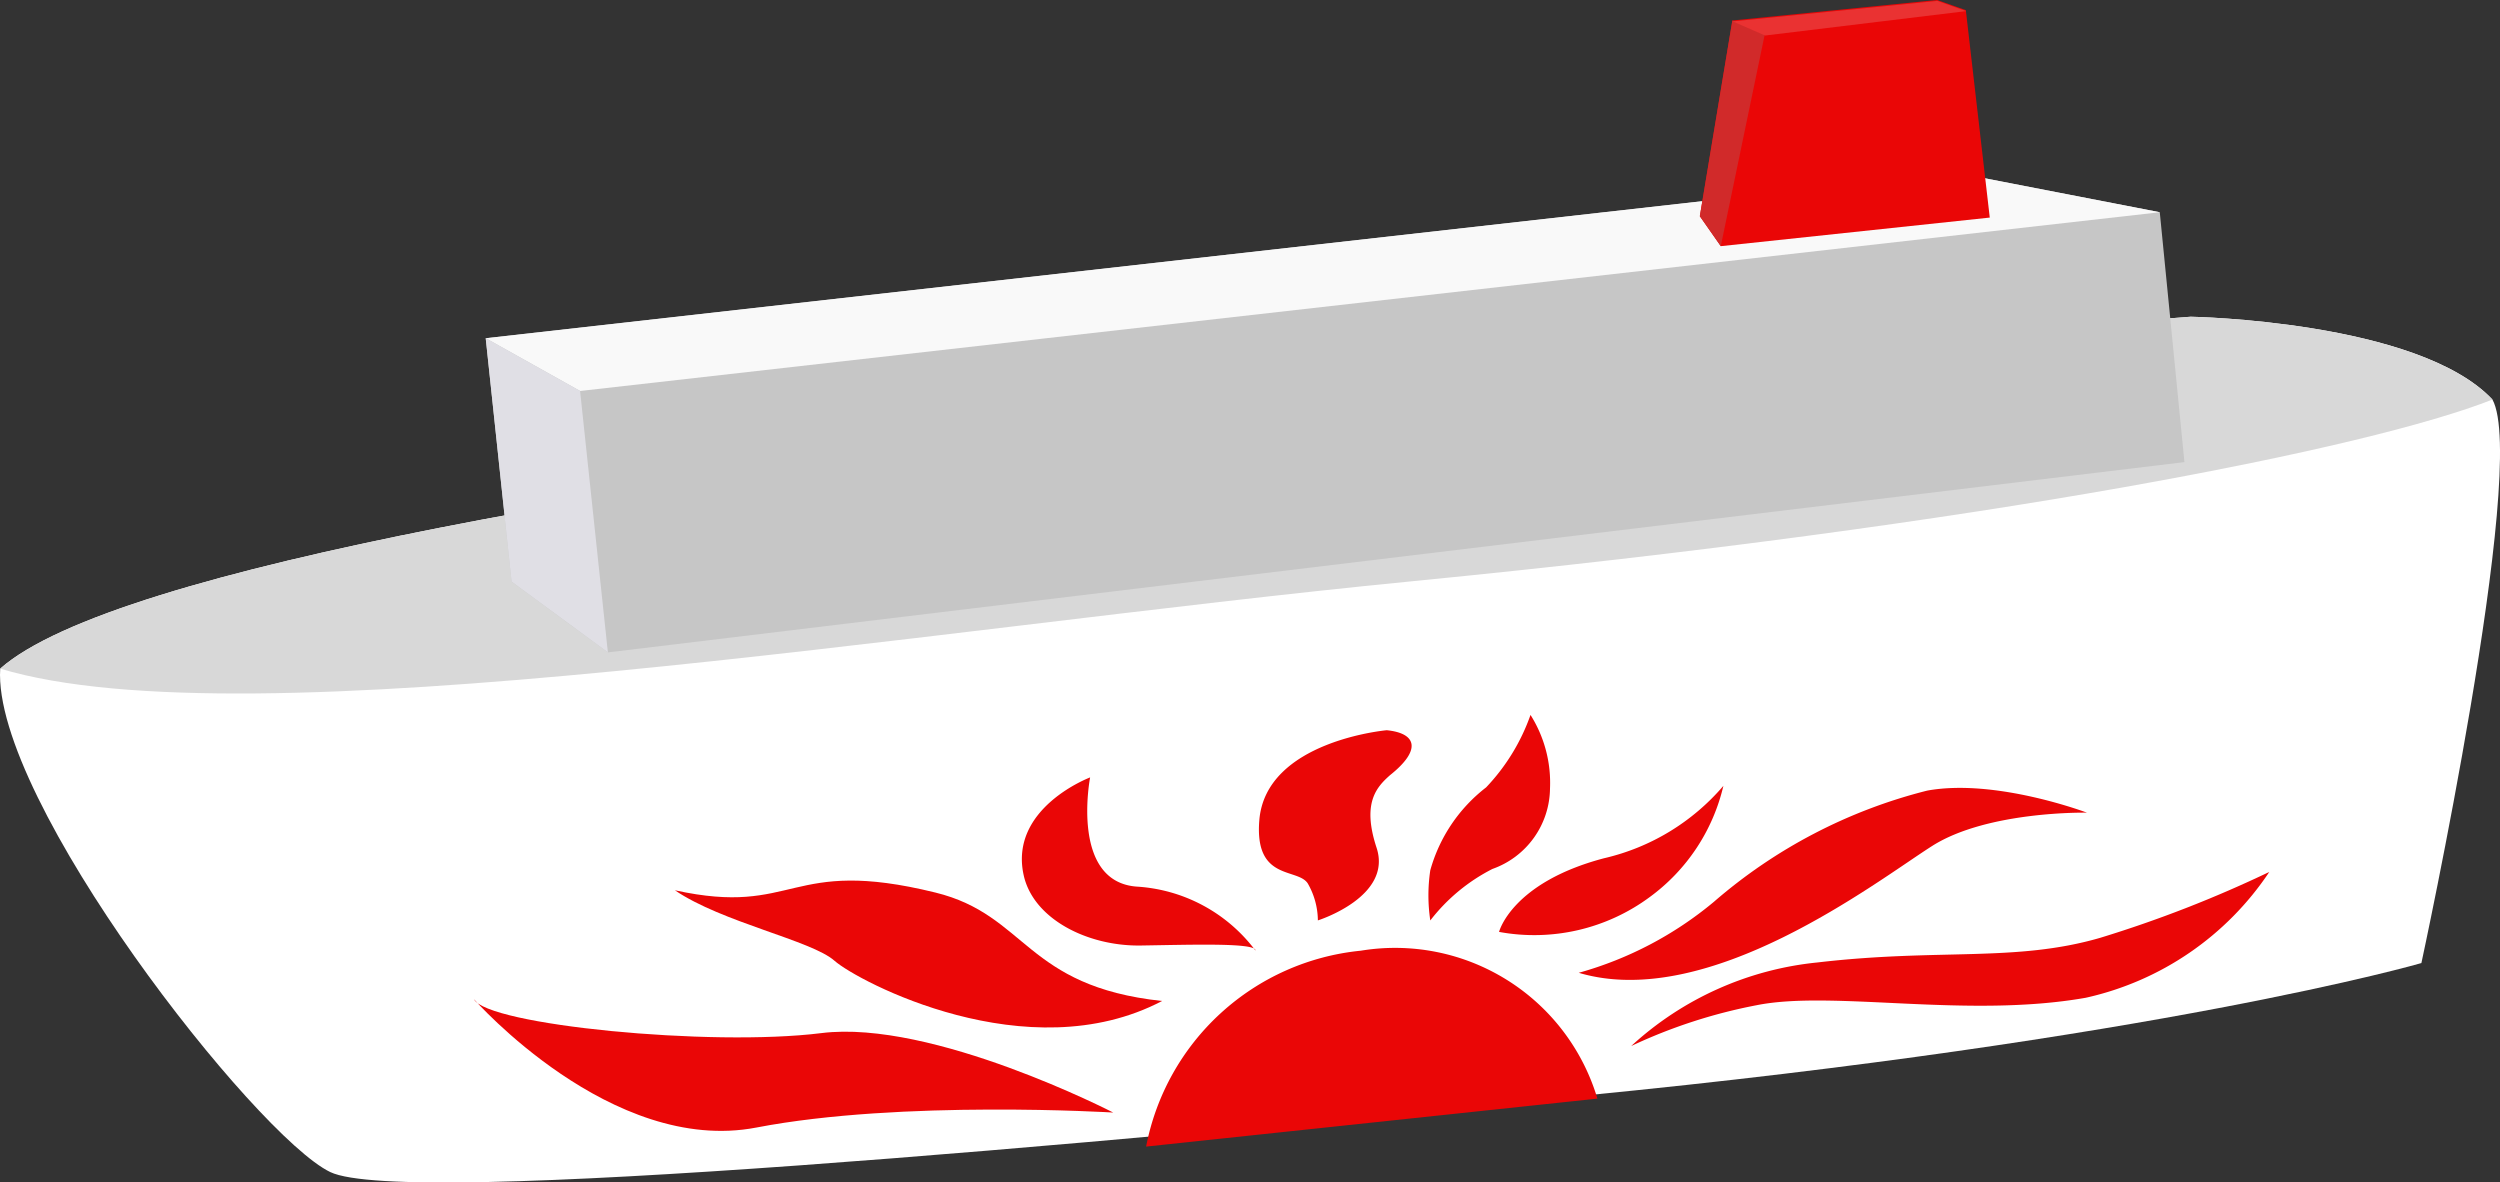 <svg xmlns="http://www.w3.org/2000/svg" width="92.198" height="43.609" viewBox="0 0 92.198 43.609">
  <rect x="0" y="0" width="92.198" height="43.609" fill="#333333" stroke="none"/>
  <g id="グループ_18652" data-name="グループ 18652" transform="translate(-529.689 -473.358)"><path id="パス_14357" data-name="パス 14357" d="M610.477 485.039s-72.3 5.474-80.781 12.978c-.3 4.84 9.433 17.247 12.171 18.565s27.893-1.026 46.168-2.814c21.268-2.08 30.953-4.893 30.953-4.893s3.971-18.342 2.619-20.785c-2.737-2.904-11.13-3.051-11.13-3.051Z" fill="#fff"/><g id="グループ_18651" data-name="グループ 18651" fill="#ea0606"><path id="パス_14358" data-name="パス 14358" d="m588.6 513.874-16.643 1.769a8.959 8.959 0 0 1 7.917-7.224 7.784 7.784 0 0 1 8.726 5.455Z"/><path id="パス_14359" data-name="パス 14359" d="M570.744 514.388s-6.668-3.442-10.763-2.93-12.329-.3-12.815-1.251c0 0 5.071 5.764 10.418 4.734s13.16-.553 13.16-.553Z"/><path id="パス_14360" data-name="パス 14360" d="M554.579 506.191c1.734 1.183 5.038 1.847 5.887 2.6s7.13 4.084 12.08 1.483c-5.063-.544-4.977-3.17-8.363-4-5.449-1.342-5.119.901-9.604-.083Z"/><path id="パス_14361" data-name="パス 14361" d="M569.892 502.028s-2.993 1.125-2.452 3.6c.354 1.625 2.365 2.631 4.321 2.6s4.254-.106 4.228.185a5.921 5.921 0 0 0-4.386-2.358c-2.456-.19-1.711-4.027-1.711-4.027Z"/><path id="パス_14362" data-name="パス 14362" d="M580.832 500.288s-4.458.391-4.7 3.316c-.186 2.247 1.4 1.754 1.783 2.329a2.773 2.773 0 0 1 .376 1.369s2.761-.869 2.165-2.679c-.542-1.647-.006-2.232.494-2.676 1.17-.931.989-1.547-.118-1.659Z"/><path id="パス_14363" data-name="パス 14363" d="M586.133 499.724a7.476 7.476 0 0 1-1.638 2.673 5.837 5.837 0 0 0-2.058 3.055 6.254 6.254 0 0 0 0 1.852 6.774 6.774 0 0 1 2.292-1.9 3.185 3.185 0 0 0 2.123-2.972 4.687 4.687 0 0 0-.719-2.708Z"/><path id="パス_14364" data-name="パス 14364" d="M584.973 507.726s.459-1.816 3.873-2.717a8.229 8.229 0 0 0 4.4-2.669 7.076 7.076 0 0 1-2.715 4.1 7.161 7.161 0 0 1-5.558 1.286Z"/><path id="パス_14365" data-name="パス 14365" d="M587.912 509.234a13.4 13.4 0 0 0 4.986-2.619 19.122 19.122 0 0 1 7.865-4.1c2.525-.46 5.889.813 5.889.813s-3.659-.075-5.711 1.231-8.228 6.1-13.029 4.675Z"/><path id="パス_14366" data-name="パス 14366" d="M589.846 511.935a11.888 11.888 0 0 1 6.875-3.083c4.506-.526 7.29 0 10.422-.908a44.766 44.766 0 0 0 6.236-2.43 11 11 0 0 1-6.77 4.641c-4.375.773-9.34-.291-12.145.276a19.375 19.375 0 0 0-4.618 1.504Z"/></g><path id="パス_14367" data-name="パス 14367" d="M610.477 485.039s-72.3 5.474-80.781 12.978c9.2 2.765 33.8-1.436 52.072-3.223 21.269-2.081 35.3-4.907 39.839-6.7-2.737-2.908-11.13-3.055-11.13-3.055Z" fill="#d8d8d8"/><path id="パス_14368" data-name="パス 14368" d="m610.249 490.4-58.141 7.018-3.552-2.609-.954-8.977 54.212-6.107 7.526 1.46Z" fill="#c6c6c6"/><path id="パス_14369" data-name="パス 14369" d="m609.339 481.185-58.256 6.592-3.481-1.946 54.212-6.107Z" fill="#f9f9f9"/><path id="パス_14370" data-name="パス 14370" d="m552.107 497.416-3.552-2.609-.954-8.977 3.481 1.946Z" fill="#e0dfe5"/><path id="パス_14371" data-name="パス 14371" d="m603.07 481.382-9.919 1.054-.773-1.105 1.2-7.218 7.546-.756 1.063.375Z" fill="#ea0606"/><path id="パス_14372" data-name="パス 14372" d="m593.15 482.437-.773-1.105 1.2-7.218 1.193.521Z" fill="#d12a2a"/><path id="パス_14373" data-name="パス 14373" d="m602.2 473.768-7.416.9-1.193-.521 7.546-.756Z" fill="#ea3232"/></g>
</svg>
